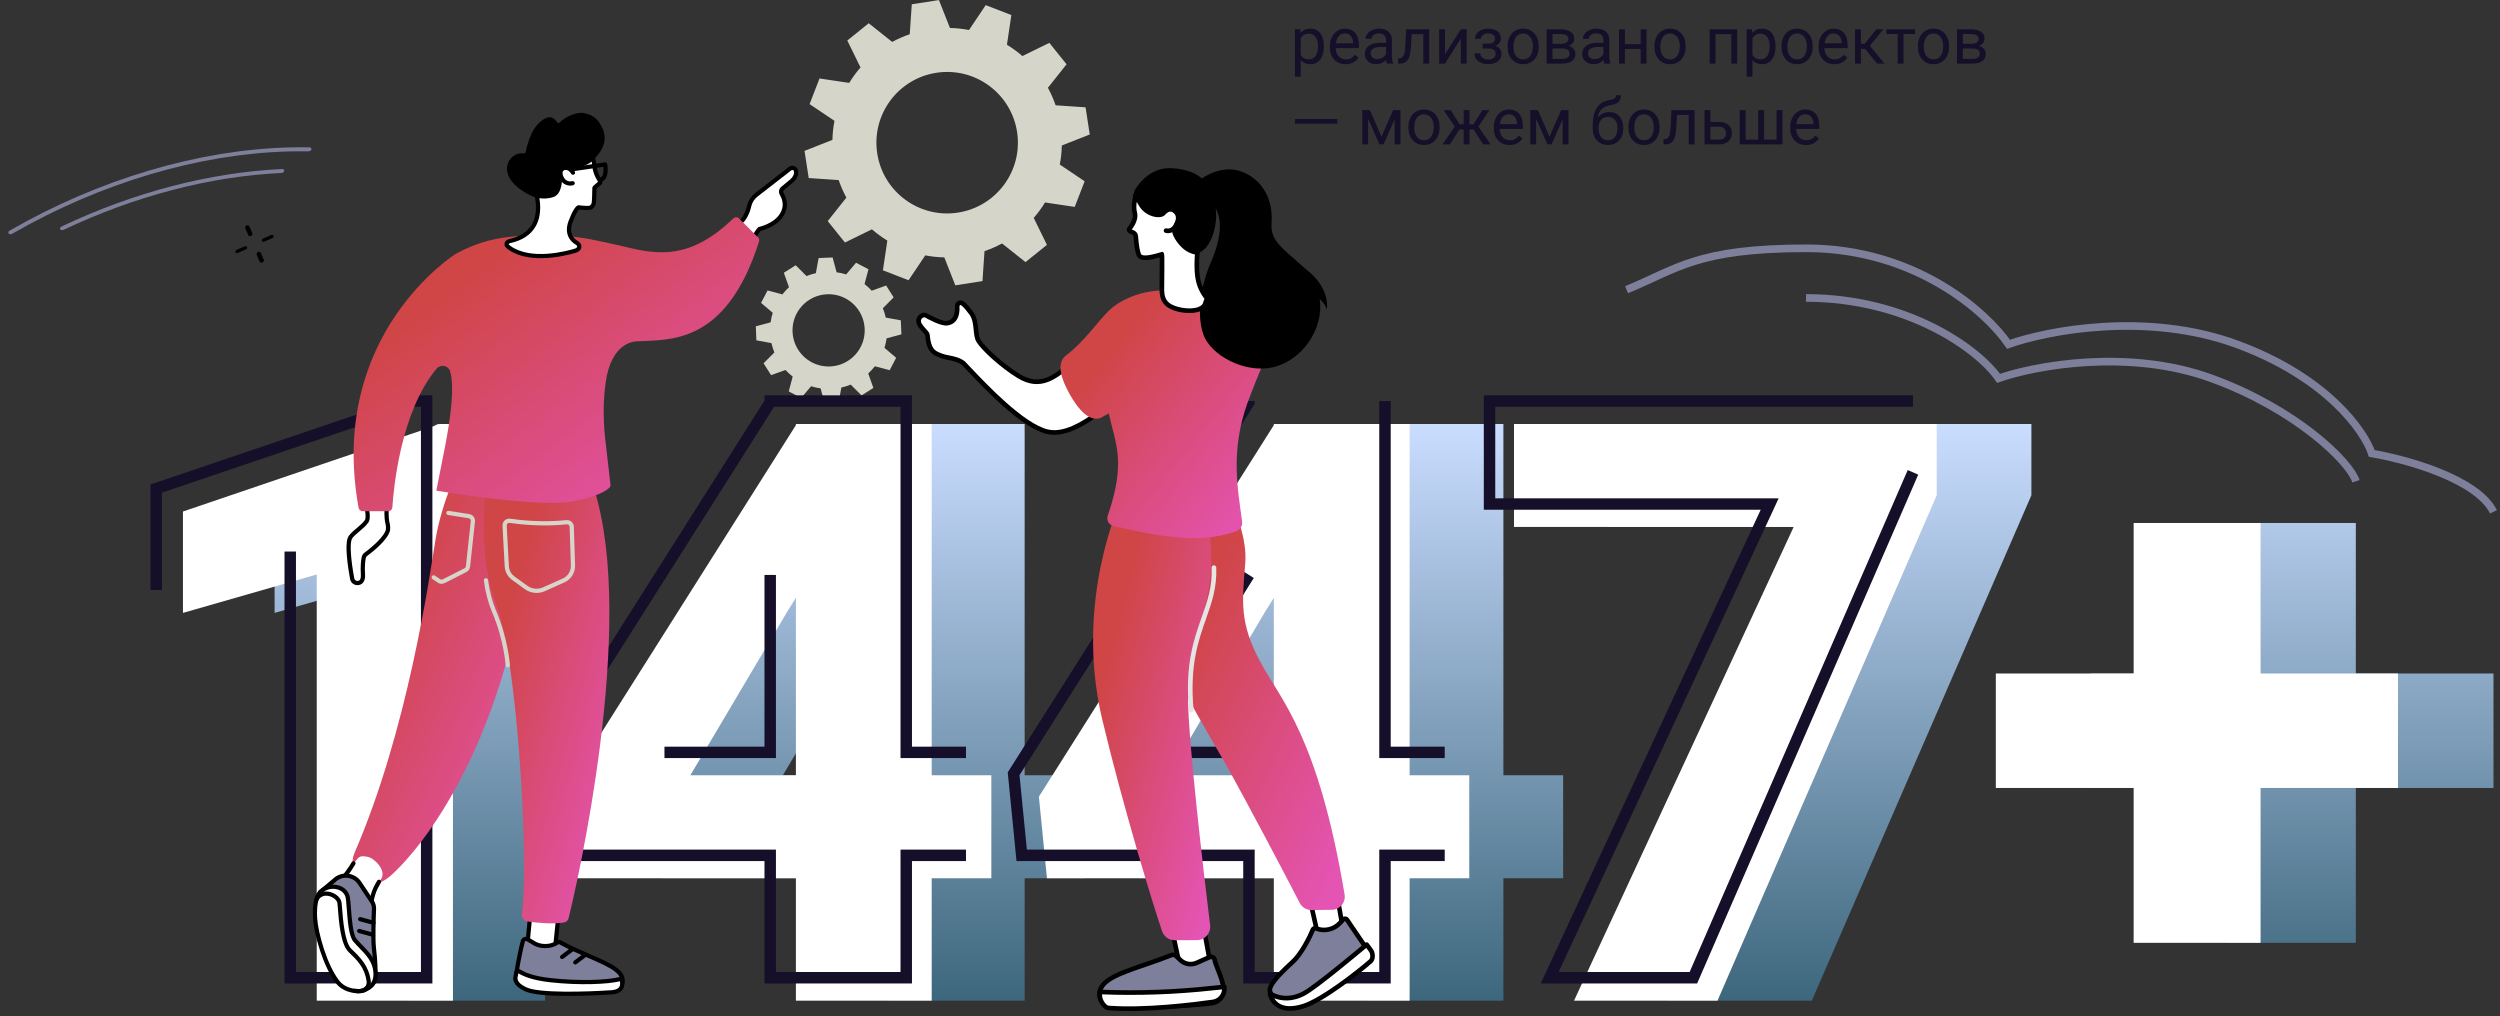 <?xml version="1.0" encoding="UTF-8"?> <svg xmlns="http://www.w3.org/2000/svg" width="433" height="176" viewBox="0 0 433 176" fill="none"><rect x="0" y="0" width="433" height="176" fill="#333333" stroke="none"/> <path d="M188.747 23.292L188.018 18.588L182.831 18.236C182.467 17.177 182.021 16.161 181.498 15.198L184.728 11.133L181.744 7.422L177.074 9.709C176.239 8.983 175.345 8.329 174.401 7.752L175.167 2.609L170.728 0.889L167.831 5.198C166.756 4.989 165.653 4.871 164.532 4.846L162.625 0.01L157.921 0.74L157.566 5.927C156.507 6.291 155.491 6.737 154.529 7.26L150.463 4.029L146.753 7.014L149.04 11.684C148.314 12.519 147.66 13.413 147.083 14.357L141.94 13.591L140.22 18.03L144.529 20.928C144.32 22.003 144.202 23.105 144.177 24.227L139.342 26.134L140.071 30.838L145.258 31.19C145.622 32.249 146.068 33.265 146.591 34.228L143.361 38.293L146.345 42.004L151.015 39.717C151.85 40.443 152.744 41.097 153.688 41.674L152.921 46.817L157.361 48.537L160.258 44.228C161.333 44.437 162.435 44.556 163.554 44.581L165.46 49.416L170.164 48.687L170.516 43.499C171.576 43.135 172.591 42.689 173.554 42.166L177.619 45.397L181.329 42.412L179.043 37.742C179.769 36.907 180.423 36.013 180.999 35.069L186.143 35.835L187.862 31.396L183.554 28.498C183.763 27.424 183.881 26.321 183.906 25.199L188.747 23.292ZM165.924 36.823C159.236 37.86 152.974 33.278 151.94 26.592C150.903 19.903 155.485 13.641 162.171 12.606C168.859 11.569 175.121 16.152 176.155 22.838C177.192 29.523 172.613 35.785 165.924 36.823Z" fill="#D6D5C9"></path> <path d="M156.123 57.911L156.023 55.482L153.413 55.006C153.288 54.447 153.121 53.907 152.91 53.387L154.781 51.508L153.479 49.453L150.98 50.348C150.596 49.932 150.181 49.549 149.737 49.201L150.419 46.634L148.267 45.506L146.553 47.529C146.02 47.361 145.466 47.238 144.899 47.161L144.21 44.596L141.783 44.696L141.307 47.308C140.749 47.433 140.209 47.601 139.69 47.812L137.812 45.94L135.76 47.242L136.653 49.744C136.238 50.127 135.855 50.543 135.508 50.988L132.943 50.305L131.816 52.459L133.836 54.175C133.669 54.708 133.546 55.262 133.469 55.83L130.906 56.52L131.006 58.949L133.616 59.425C133.741 59.984 133.909 60.524 134.12 61.044L132.249 62.921L133.551 64.975L136.05 64.081C136.431 64.496 136.848 64.88 137.293 65.227L136.61 67.794L138.762 68.923L140.477 66.9C141.01 67.068 141.563 67.191 142.13 67.268L142.82 69.833L145.246 69.733L145.723 67.12C146.28 66.996 146.82 66.828 147.34 66.616L149.217 68.489L151.27 67.186L150.376 64.685C150.791 64.301 151.175 63.886 151.522 63.441L154.087 64.124L155.214 61.97L153.193 60.254C153.361 59.72 153.483 59.166 153.561 58.599L156.123 57.911ZM143.774 63.47C140.323 63.613 137.411 60.928 137.268 57.475C137.125 54.02 139.808 51.106 143.257 50.963C146.709 50.82 149.621 53.505 149.764 56.958C149.907 60.413 147.226 63.327 143.774 63.47Z" fill="#D6D5C9"></path> <path d="M94.406 173.313H70.774V99.5L47.562 106.154V88.593L75.815 73.432H94.406V173.313Z" fill="url(#paint0_linear)"></path> <path d="M177.469 134.28H187.817V152.115H177.469V173.313H153.908V152.115H114.545L113.147 137.984L153.908 73.638V73.432H177.469V134.28ZM135.59 134.28H153.908V103.547L152.439 105.88L135.59 134.28Z" fill="url(#paint1_linear)"></path> <path d="M260.389 134.28H270.736V152.115H260.389V173.313H236.827V152.115H197.465L196.067 137.984L236.827 73.638V73.432H260.389V134.28ZM218.509 134.28H236.827V103.547L235.359 105.88L218.509 134.28Z" fill="url(#paint2_linear)"></path> <path d="M351.838 85.78L313.804 173.313H288.914L327.018 91.268H278.497V73.432H351.838V85.78Z" fill="url(#paint3_linear)"></path> <path d="M408.029 116.65H431.87V136.475H408.029V163.297H386.005V136.475H362.094V116.65H386.005V90.582H408.029V116.65Z" fill="url(#paint4_linear)"></path> <path d="M78.45 173.313H54.859V99.5L31.688 106.154V88.593L76.287 73.432H78.45V173.313Z" fill="white"></path> <path d="M161.37 134.28H171.7V152.115H161.37V173.313H137.85V152.115H98.555L97.159 137.984L137.85 73.638V73.432H161.37V134.28ZM119.563 134.28H137.85V103.547L136.384 105.88L119.563 134.28Z" fill="white"></path> <path d="M244.147 134.28H254.477V152.115H244.147V173.313H220.626V152.115H181.332L179.936 137.984L220.626 73.638V73.432H244.147V134.28ZM202.34 134.28H220.626V103.547L219.161 105.88L202.34 134.28Z" fill="white"></path> <path d="M335.439 85.78L297.471 173.313H272.624L310.662 91.268H262.224V73.432H335.439V85.78Z" fill="white"></path> <path d="M391.533 116.65H415.333V136.475H391.533V163.297H369.548V136.475H345.678V116.65H369.548V90.582H391.533V116.65Z" fill="white"></path> <path d="M50.268 95.531V169.344H73.899V69.464H71.732L27.057 84.624V102.185M167.309 130.311H156.961V69.464H133.4V69.669L92.64 134.015L94.038 148.147H133.4V169.344H156.961V148.147H167.309M115.083 130.311H133.4V99.579M250.227 130.311H239.88V69.464M250.227 148.147H239.88V169.344H216.319V148.147H176.957L175.559 134.015L216.319 69.669V69.464M216.319 130.311H198.001L214.85 101.911L216.319 99.579M331.327 81.811L293.294 169.344H268.405L306.508 87.299H257.987V69.464H331.327" stroke="#160F29" stroke-width="1.984"></path> <path d="M10.89 39.849C10.703 39.887 10.516 39.837 10.431 39.714C10.325 39.559 10.422 39.346 10.648 39.237C23.152 33.303 36.354 29.859 48.828 29.276C49.077 29.265 49.257 29.409 49.231 29.598C49.205 29.787 48.983 29.949 48.733 29.96C36.424 30.535 23.387 33.937 11.033 39.8C10.988 39.823 10.939 39.84 10.89 39.849Z" fill="#7E7F9A"></path> <path d="M1.943 40.551C1.771 40.587 1.598 40.548 1.504 40.439C1.376 40.292 1.447 40.071 1.662 39.947C17.108 31.049 34.348 25.929 50.204 25.53C51.337 25.501 52.473 25.498 53.577 25.518C53.824 25.523 53.986 25.682 53.939 25.875C53.892 26.069 53.656 26.222 53.409 26.217C52.32 26.197 51.201 26.202 50.084 26.229C34.428 26.623 17.398 31.685 2.128 40.482C2.068 40.515 2.006 40.538 1.943 40.551Z" fill="#7E7F9A"></path> <path d="M41.135 43.828C40.979 43.865 40.827 43.809 40.771 43.685C40.708 43.539 40.801 43.357 40.983 43.278L42.354 42.669C42.534 42.59 42.735 42.641 42.798 42.786C42.861 42.932 42.768 43.114 42.586 43.194L41.215 43.802C41.188 43.812 41.16 43.823 41.135 43.828Z" fill="black"></path> <path d="M45.727 41.871C45.57 41.907 45.419 41.851 45.363 41.727C45.3 41.582 45.393 41.4 45.575 41.32L46.946 40.712C47.128 40.633 47.326 40.684 47.39 40.829C47.453 40.975 47.36 41.157 47.178 41.236L45.807 41.844C45.78 41.856 45.752 41.865 45.727 41.871Z" fill="black"></path> <path d="M45.375 45.476C45.209 45.516 45.044 45.455 44.984 45.32L44.454 44.107C44.384 43.949 44.484 43.745 44.679 43.654C44.874 43.563 45.087 43.62 45.158 43.78L45.688 44.993C45.758 45.151 45.658 45.355 45.463 45.446C45.434 45.458 45.404 45.469 45.375 45.476Z" fill="black"></path> <path d="M43.394 40.888C43.228 40.928 43.063 40.867 43.003 40.732L42.474 39.52C42.403 39.362 42.503 39.158 42.699 39.067C42.891 38.977 43.107 39.033 43.177 39.193L43.707 40.405C43.777 40.564 43.678 40.768 43.482 40.858C43.451 40.873 43.421 40.882 43.394 40.888Z" fill="black"></path> <path d="M91.981 156.889L91.201 165.17C91.174 165.403 91.332 165.617 91.538 165.629L95.654 165.883C95.832 165.894 95.984 165.752 96.009 165.552L96.773 158.026L91.981 156.889Z" fill="white"></path> <path d="M95.674 166.249C96.028 166.249 96.323 165.975 96.371 165.596L97.137 158.062C97.156 157.88 97.036 157.712 96.858 157.67L92.067 156.533C91.964 156.508 91.856 156.529 91.77 156.591C91.684 156.653 91.629 156.748 91.62 156.854L90.838 165.135C90.814 165.349 90.88 165.571 91.019 165.737C91.148 165.89 91.325 165.981 91.516 165.993L95.632 166.247C95.645 166.248 95.659 166.249 95.674 166.249ZM96.377 158.307L95.645 165.515C95.645 165.516 95.645 165.516 95.645 165.517L91.562 165.264C91.574 165.264 91.561 165.242 91.564 165.21L92.307 157.34L96.377 158.307Z" fill="black"></path> <path d="M90.551 163.026C90.278 164.004 89.701 166.76 89.46 168.419C89.308 169.459 89.967 170.444 90.974 170.716C93.821 171.485 100.629 171.452 106.295 171.702C106.683 171.719 107.398 171.529 107.716 170.59C108.795 167.403 102.838 166.417 96.951 163.177C96.835 163.113 96.694 163.119 96.587 163.196C96.52 163.244 96.433 163.303 96.332 163.368C95.307 164.019 93.605 164.019 92.565 163.395L91.391 162.69C91.069 162.496 90.652 162.661 90.551 163.026Z" fill="#7E7F9A"></path> <path d="M106.346 172.068C106.94 172.068 107.723 171.716 108.064 170.708C108.923 168.169 105.99 166.9 102.275 165.293C100.693 164.608 98.899 163.832 97.13 162.858C96.892 162.726 96.596 162.743 96.377 162.9C96.314 162.945 96.233 163 96.137 163.061C95.237 163.633 93.688 163.644 92.755 163.083L91.58 162.377C91.329 162.226 91.028 162.202 90.755 162.31C90.482 162.418 90.278 162.645 90.2 162.928C89.915 163.947 89.34 166.712 89.099 168.367C88.922 169.585 89.687 170.747 90.879 171.069C93.038 171.653 97.29 171.779 101.791 171.914C103.285 171.958 104.831 172.004 106.279 172.068C106.302 172.067 106.324 172.068 106.346 172.068ZM96.787 163.503C98.584 164.491 100.391 165.273 101.985 165.962C105.836 167.628 107.986 168.66 107.371 170.473C107.083 171.326 106.44 171.343 106.311 171.336C104.857 171.272 103.31 171.226 101.812 171.182C97.552 171.055 93.145 170.923 91.069 170.362C90.233 170.137 89.697 169.323 89.821 168.47C90.052 166.882 90.626 164.111 90.902 163.123C90.926 163.037 90.988 163 91.023 162.986C91.058 162.973 91.127 162.956 91.201 163.001L92.376 163.707C93.539 164.406 95.4 164.392 96.527 163.675C96.63 163.611 96.717 163.552 96.787 163.503Z" fill="black"></path> <path d="M89.29 169.17C89.284 169.199 89.28 169.219 89.279 169.228C89.127 170.268 90.116 170.907 91.061 171.351C93.866 172.668 105.197 171.913 105.634 171.884C105.643 171.882 105.65 171.882 105.659 171.882C105.8 171.885 107.238 171.885 107.652 170.991C107.704 170.88 107.735 170.724 107.755 170.578C107.787 170.34 107.771 170.097 107.718 169.862C107.675 169.669 107.486 169.55 107.297 169.599C105.193 170.137 100.283 170.314 95.377 169.774C92.115 169.415 90.698 168.704 89.942 168.253C89.735 168.129 89.472 168.249 89.425 168.486C89.386 168.683 89.338 168.924 89.29 169.17Z" fill="white"></path> <path d="M98.51 172.495C101.832 172.495 105.029 172.29 105.658 172.247C105.957 172.251 107.484 172.22 107.982 171.144C108.043 171.013 108.086 170.843 108.116 170.625C108.151 170.353 108.137 170.068 108.073 169.78C108.031 169.591 107.913 169.425 107.749 169.325C107.585 169.224 107.392 169.196 107.205 169.243C105.263 169.739 100.472 169.966 95.415 169.41C92.312 169.069 90.912 168.406 90.128 167.938C89.93 167.82 89.687 167.804 89.476 167.898C89.264 167.992 89.11 168.185 89.065 168.414L88.93 169.098C88.93 169.1 88.93 169.1 88.93 169.101L88.918 169.17C88.725 170.494 89.96 171.237 90.906 171.68C92.269 172.321 95.444 172.495 98.51 172.495ZM105.661 171.518C105.649 171.518 105.619 171.519 105.61 171.519C101.582 171.793 93.391 172.04 91.218 171.021C90.033 170.466 89.547 169.929 89.641 169.281L89.779 168.579C90.625 169.082 92.123 169.782 95.337 170.136C100.459 170.701 105.347 170.466 107.364 169.958C107.407 170.156 107.416 170.35 107.392 170.531C107.367 170.724 107.333 170.81 107.32 170.838C107.063 171.392 106.12 171.526 105.663 171.518C105.663 171.518 105.662 171.518 105.661 171.518Z" fill="black"></path> <path d="M97.356 166.117C97.433 166.117 97.511 166.093 97.577 166.042L99.296 164.734C99.456 164.612 99.487 164.383 99.365 164.223C99.243 164.063 99.014 164.032 98.853 164.154L97.135 165.461C96.975 165.584 96.944 165.812 97.065 165.972C97.137 166.068 97.247 166.117 97.356 166.117Z" fill="black"></path> <path d="M99.638 167.052C99.715 167.052 99.792 167.028 99.857 166.979L101.362 165.852C101.523 165.73 101.556 165.501 101.434 165.34C101.313 165.179 101.084 165.147 100.923 165.267L99.419 166.395C99.257 166.516 99.224 166.745 99.346 166.906C99.419 167.002 99.528 167.052 99.638 167.052Z" fill="black"></path> <path d="M79.749 80.301C79.749 80.301 76.483 86.831 75.385 93.71C74.362 100.115 70.602 126.484 61.436 147.635C60.397 150.033 61.596 152.528 64.152 153.085C65.174 153.307 65.603 152.944 66.488 152.514C66.944 152.292 67.7 151.637 67.7 151.637C67.7 151.637 83.924 138.089 90.54 102.542C94.795 79.678 94.087 81.491 94.087 81.491L79.749 80.301Z" fill="url(#paint5_linear)"></path> <path d="M84.305 83.288C84.305 83.288 82.4 95.697 86.002 104.878C89.466 113.705 91.678 148.311 90.386 158.309C90.306 158.939 90.742 159.513 91.37 159.601C92.946 159.822 95.786 160.123 97.73 159.759C98.088 159.693 98.375 159.43 98.464 159.078C99.747 154.005 110.387 108.152 102.885 84.654L84.305 83.288Z" fill="url(#paint6_linear)"></path> <path d="M87.945 115.605C87.952 115.605 87.96 115.605 87.967 115.604C88.168 115.592 88.322 115.419 88.31 115.217C88.299 115.034 88.018 110.669 85.876 105.664C85.249 104.197 84.794 102.442 84.527 100.451C84.5 100.251 84.316 100.11 84.117 100.137C83.917 100.164 83.776 100.348 83.803 100.547C84.079 102.604 84.551 104.422 85.204 105.95C87.296 110.839 87.577 115.216 87.58 115.259C87.593 115.456 87.753 115.605 87.945 115.605Z" fill="#D6D5C9"></path> <path d="M92.935 102.699C93.413 102.699 93.893 102.6 94.342 102.399L97.749 100.874C98.916 100.352 99.645 99.189 99.604 97.912L99.389 91.211C99.379 90.888 99.234 90.581 98.989 90.368C98.744 90.155 98.418 90.053 98.095 90.087C94.058 90.514 90.268 90.117 88.37 89.842C88.02 89.791 87.671 89.898 87.411 90.135C87.152 90.373 87.013 90.71 87.032 91.061L87.41 98.077C87.461 99.027 87.933 99.893 88.706 100.45L90.912 102.045C91.508 102.478 92.22 102.699 92.935 102.699ZM98.221 90.81C98.327 90.81 98.429 90.848 98.511 90.918C98.604 90.999 98.657 91.112 98.661 91.234L98.876 97.935C98.906 98.915 98.348 99.808 97.452 100.209L94.045 101.733C93.162 102.129 92.125 102.023 91.34 101.455L89.134 99.861C88.542 99.432 88.181 98.769 88.141 98.04L87.763 91.023C87.756 90.891 87.808 90.765 87.905 90.675C88.004 90.586 88.134 90.546 88.267 90.565C90.2 90.846 94.058 91.25 98.175 90.814C98.189 90.811 98.206 90.81 98.221 90.81ZM88.318 90.203H88.315H88.318Z" fill="#D6D5C9"></path> <path d="M76.481 101.115C76.665 101.115 76.851 101.072 77.023 100.985L80.775 99.079C81.136 98.896 81.377 98.548 81.42 98.146L82.266 90.34C82.335 89.706 81.895 89.133 81.264 89.036L77.719 88.477C77.521 88.446 77.333 88.582 77.301 88.781C77.27 88.98 77.406 89.167 77.605 89.198L81.151 89.757C81.397 89.795 81.567 90.017 81.54 90.262L80.694 98.068C80.677 98.223 80.583 98.358 80.444 98.429L76.692 100.335C76.539 100.412 76.357 100.399 76.217 100.301L75.323 99.697C75.156 99.584 74.928 99.627 74.815 99.795C74.703 99.962 74.747 100.189 74.914 100.302L75.801 100.901C76.001 101.043 76.24 101.115 76.481 101.115Z" fill="#D6D5C9"></path> <path d="M64.134 157.099C64.635 154.601 64.851 154.087 66.052 152.16C66.944 150.728 64.775 148.569 63.671 148.403C61.829 148.025 62.124 148.608 60.017 151.305L58.368 153.333C58.368 153.332 63.697 159.283 64.134 157.099Z" fill="white"></path> <path d="M63.642 157.942C63.721 157.942 63.797 157.934 63.867 157.914C64.055 157.863 64.385 157.698 64.49 157.171C64.931 154.966 65.07 154.389 65.954 152.915C66.058 152.741 66.001 152.517 65.828 152.415C65.655 152.311 65.431 152.367 65.327 152.54C64.383 154.114 64.226 154.77 63.774 157.028C63.741 157.192 63.691 157.205 63.675 157.21C63.025 157.385 60.717 155.368 58.849 153.321L60.216 151.656C60.824 150.877 61.199 150.27 61.533 149.715C61.637 149.541 61.581 149.317 61.408 149.214C61.235 149.111 61.01 149.167 60.907 149.34C60.586 149.876 60.223 150.461 59.647 151.201L58.086 153.103C57.972 153.242 57.977 153.443 58.096 153.577C59.043 154.634 62.128 157.941 63.642 157.942Z" fill="black"></path> <path d="M64.425 156.161L62.292 152.946C61.297 151.447 59.181 151.223 57.895 152.481L55.453 154.528C55.453 154.528 54.987 155.934 55.135 156.843C55.328 158.026 55.709 159.711 56.444 161.381C57.577 163.95 60.714 169.113 61.83 170.927C62.064 171.307 62.649 171.683 63.057 171.501C63.541 171.285 64.043 170.895 64.527 170.441C65.276 169.739 65.025 166.452 64.757 164.166C64.584 162.699 64.712 158.957 64.775 157.414C64.794 156.97 64.671 156.532 64.425 156.161Z" fill="#7E7F9A"></path> <path d="M62.829 171.914C62.957 171.914 63.085 171.89 63.207 171.836C63.68 171.624 64.194 171.255 64.777 170.708C65.208 170.304 65.713 169.181 65.12 164.123C64.951 162.682 65.078 158.962 65.141 157.429C65.162 156.906 65.02 156.397 64.73 155.959L62.597 152.744C62.062 151.938 61.203 151.418 60.242 151.316C59.284 151.215 58.341 151.542 57.65 152.211L55.14 154.315L55.108 154.414C55.088 154.474 54.615 155.918 54.776 156.903C54.965 158.06 55.351 159.801 56.112 161.528C57.238 164.08 60.269 169.085 61.521 171.119C61.753 171.499 62.297 171.914 62.829 171.914ZM64.122 156.363C64.326 156.672 64.427 157.031 64.412 157.401C64.35 158.95 64.22 162.717 64.396 164.21C64.971 169.106 64.452 170.015 64.28 170.176C63.756 170.666 63.308 170.991 62.91 171.169C62.731 171.249 62.315 171.015 62.144 170.737C60.9 168.716 57.889 163.745 56.781 161.235C56.051 159.577 55.679 157.901 55.497 156.786C55.395 156.165 55.637 155.178 55.771 154.741L58.152 152.743C58.687 152.22 59.423 151.963 60.166 152.043C60.911 152.121 61.575 152.524 61.99 153.148L64.122 156.363Z" fill="black"></path> <path d="M64.68 160.192C64.841 160.192 64.988 160.086 65.032 159.923C65.085 159.729 64.971 159.528 64.777 159.475L62.481 158.844C62.288 158.791 62.086 158.905 62.032 159.099C61.979 159.294 62.093 159.495 62.288 159.548L64.583 160.178C64.615 160.188 64.648 160.192 64.68 160.192Z" fill="black"></path> <path d="M64.51 162.238C64.671 162.238 64.818 162.132 64.862 161.97C64.915 161.776 64.801 161.575 64.607 161.522L62.311 160.891C62.118 160.838 61.916 160.952 61.862 161.146C61.809 161.341 61.923 161.542 62.118 161.595L64.413 162.225C64.445 162.234 64.478 162.238 64.51 162.238Z" fill="black"></path> <path d="M62.165 171.67C62.4 171.67 62.622 171.633 62.824 171.563C63.509 171.327 65.223 170.817 65.032 168.361C64.834 165.816 62.896 164.519 61.481 162.849C60.401 161.574 60.51 156.244 60.17 155.199C59.562 153.329 56.826 153.046 55.45 154.529C54.581 155.465 54.479 157.498 54.564 158.994C54.722 161.793 56.37 167.366 58.452 170.057C59.468 171.369 61.033 171.67 62.165 171.67Z" fill="white"></path> <path d="M62.166 172.036C62.437 172.036 62.698 171.993 62.944 171.909L63.004 171.888C63.716 171.645 65.606 171.001 65.398 168.333C65.236 166.244 63.988 164.957 62.782 163.712C62.437 163.356 62.081 162.988 61.763 162.612C61.128 161.861 60.927 159.173 60.793 157.395C60.712 156.326 60.649 155.482 60.521 155.085C60.224 154.172 59.468 153.519 58.448 153.295C57.264 153.035 55.983 153.421 55.185 154.279C54.158 155.385 54.129 157.719 54.202 159.012C54.354 161.714 55.974 167.446 58.165 170.278C59.346 171.807 61.179 172.036 62.166 172.036ZM57.696 153.945C57.894 153.945 58.093 153.966 58.288 154.009C59.05 154.176 59.609 154.651 59.825 155.312C59.926 155.625 59.993 156.512 60.063 157.451C60.22 159.545 60.415 162.153 61.204 163.085C61.539 163.48 61.904 163.856 62.256 164.22C63.424 165.424 64.527 166.563 64.669 168.389C64.832 170.493 63.489 170.951 62.768 171.196L62.706 171.217C62.538 171.275 62.357 171.305 62.167 171.305C61.313 171.305 59.734 171.114 58.742 169.832C56.636 167.11 55.078 161.582 54.93 158.971C54.816 156.968 55.105 155.439 55.72 154.776C56.213 154.245 56.947 153.945 57.696 153.945Z" fill="black"></path> <path d="M62.166 172.036C62.821 172.036 63.418 171.783 63.803 171.341C64.146 170.947 64.294 170.432 64.219 169.888C63.848 167.208 62.395 165.816 60.857 164.342C59.709 163.242 59.401 159.275 59.251 157.369C59.195 156.65 59.166 156.297 59.119 156.123C58.89 155.288 57.861 154.541 56.777 154.421C55.778 154.31 54.931 154.763 54.456 155.661C54.362 155.839 54.429 156.06 54.608 156.155C54.786 156.248 55.008 156.181 55.102 156.002C55.529 155.197 56.207 155.093 56.698 155.146C57.548 155.24 58.285 155.837 58.416 156.315C58.448 156.43 58.486 156.913 58.525 157.426C58.692 159.574 59.005 163.575 60.353 164.867C61.86 166.312 63.161 167.558 63.498 169.987C63.544 170.322 63.46 170.625 63.254 170.86C63.009 171.142 62.612 171.304 62.168 171.304C61.917 171.304 61.667 171.288 61.425 171.256C61.225 171.23 61.042 171.371 61.016 171.571C60.991 171.771 61.131 171.954 61.331 171.98C61.603 172.018 61.884 172.036 62.166 172.036Z" fill="black"></path> <path d="M66.981 86.194C66.981 86.194 64.024 85.426 63.261 86.087C63.063 86.258 64.092 89.45 63.492 90.301C62.727 91.386 60.91 92.416 60.576 93.278C60.058 94.615 60.677 98.487 60.994 100.224C61.157 101.119 62.405 101.272 62.748 100.428C62.842 100.196 62.889 99.891 62.863 99.491C62.768 98.086 62.901 97.073 62.995 96.571C63.037 96.349 63.16 96.154 63.341 96.018C64.19 95.388 66.802 93.35 67.186 91.833C67.235 91.638 67.234 91.028 67.123 90.66C67.015 90.301 66.932 89.376 66.944 89.002L66.981 86.194Z" fill="white"></path> <path d="M61.922 101.351C62.439 101.351 62.887 101.054 63.086 100.567C63.208 100.266 63.256 99.897 63.227 99.468C63.134 98.092 63.267 97.106 63.355 96.64C63.38 96.509 63.453 96.393 63.56 96.313C64.622 95.526 67.137 93.52 67.541 91.924C67.612 91.642 67.598 90.97 67.473 90.557C67.382 90.253 67.298 89.38 67.31 89.016L67.346 86.2C67.348 86.033 67.236 85.885 67.073 85.843C66.548 85.706 63.887 85.064 63.022 85.813C62.793 86.012 62.847 86.296 63.027 87.242C63.19 88.091 63.491 89.67 63.193 90.093C62.864 90.56 62.302 91.034 61.76 91.492C61.084 92.062 60.447 92.6 60.234 93.148C59.699 94.532 60.255 98.217 60.633 100.291C60.737 100.861 61.198 101.285 61.779 101.344C61.828 101.349 61.876 101.351 61.922 101.351ZM66.612 86.481L66.58 88.999C66.567 89.384 66.651 90.357 66.775 90.766C66.869 91.08 66.864 91.62 66.833 91.744C66.55 92.862 64.732 94.534 63.126 95.726C62.87 95.916 62.697 96.192 62.638 96.504C62.544 97.003 62.402 98.059 62.5 99.517C62.522 99.834 62.491 100.094 62.411 100.292C62.272 100.633 61.952 100.628 61.858 100.618C61.651 100.597 61.41 100.465 61.355 100.159C60.743 96.809 60.58 94.286 60.918 93.411C61.063 93.037 61.658 92.534 62.234 92.05C62.812 91.562 63.41 91.057 63.793 90.513C64.233 89.888 64.033 88.599 63.747 87.105C63.692 86.82 63.627 86.481 63.607 86.299C64.122 86.057 65.571 86.24 66.612 86.481Z" fill="black"></path> <path d="M126.958 39.727L128.356 38.386C129.396 37.509 129.782 35.592 129.782 35.592C129.966 34.866 130.386 34.222 130.977 33.763L136.833 29.212C137.216 28.916 137.786 29.126 137.868 29.603C137.95 30.077 137.836 30.7 137.108 31.351L135.553 32.636C135.276 32.864 135.207 33.256 135.387 33.567C135.716 34.135 136.121 35.123 135.827 36.218C135.172 38.657 132.261 39.493 131.535 39.665C131.43 39.691 129.529 42.545 129.529 42.545L126.958 39.727Z" fill="white"></path> <path d="M129.529 42.909C129.538 42.909 129.548 42.909 129.557 42.908C129.669 42.899 129.771 42.84 129.833 42.747C130.493 41.755 131.466 40.323 131.726 39.994C132.728 39.74 135.506 38.818 136.179 36.312C136.499 35.124 136.096 34.064 135.703 33.384C135.612 33.228 135.648 33.031 135.786 32.918L137.341 31.634C138.236 30.833 138.317 30.055 138.228 29.542C138.169 29.193 137.934 28.908 137.602 28.78C137.264 28.65 136.894 28.704 136.609 28.925L130.753 33.475C130.101 33.982 129.63 34.702 129.428 35.503C129.42 35.537 129.047 37.324 128.119 38.107L126.703 39.464C126.561 39.601 126.553 39.827 126.687 39.973L129.259 42.791C129.329 42.866 129.428 42.909 129.529 42.909ZM137.23 29.438C137.278 29.438 137.316 29.45 137.337 29.458C137.381 29.475 137.484 29.529 137.508 29.663C137.591 30.146 137.374 30.622 136.863 31.078L135.319 32.353C134.905 32.696 134.8 33.282 135.07 33.748C135.393 34.308 135.727 35.175 135.473 36.121C134.864 38.389 132.015 39.174 131.45 39.308C131.284 39.348 131.211 39.364 129.484 41.952L127.467 39.743L128.609 38.648C129.715 37.716 130.124 35.746 130.14 35.663C130.3 35.036 130.678 34.457 131.201 34.05L137.058 29.499C137.117 29.453 137.179 29.438 137.23 29.438Z" fill="black"></path> <path d="M131.113 40.951L127.885 37.72C127.576 37.547 127.208 37.63 126.954 37.875C119.617 44.951 114.019 44.187 108.146 42.712C108.146 42.712 102.116 41.305 100.443 41.148C99.182 41.03 95.832 40.181 87.984 41.058C84.934 41.4 81.978 42.329 79.28 43.791L78.874 44.011C78.874 44.011 56.681 57.918 62.106 87.942C62.167 88.275 62.46 88.544 62.799 88.544H67.256C67.628 88.544 67.935 88.232 67.958 87.862C68.158 84.751 69.37 71.309 75.617 63.858C76.307 63.036 77.635 63.275 77.956 64.299C78.453 65.885 78.58 69.261 77.269 76.371C77.23 76.587 75.577 84.976 75.577 84.976C75.577 84.976 92.949 87.952 99.002 86.865C103.788 86.006 105.232 84.829 105.627 84.374C105.717 84.27 105.757 84.133 105.741 83.997L105.038 77.883C104.787 75.667 104.173 71.525 104.901 66.245C105.901 58.987 110.257 59.127 110.257 59.127C115.788 58.773 125.726 59.933 131.468 41.819C131.576 41.487 131.419 41.123 131.113 40.951Z" fill="url(#paint7_linear)"></path> <path d="M101.821 25.654C101.821 25.654 102.879 27.277 102.93 28.608C102.943 28.961 103.077 30.087 103.93 31.327C104.013 31.448 103.992 31.608 103.881 31.705L103.045 32.434C102.987 32.484 102.953 32.555 102.952 32.63C102.944 33.099 102.91 34.835 102.85 35.158C102.781 35.532 102.475 35.86 102.324 35.938C101.926 36.147 100.214 35.911 100.214 35.911C100.214 35.911 99.753 35.95 98.825 38.377C97.823 40.998 99.83 42.015 99.83 42.015C100.583 42.419 100.463 43.17 99.64 43.422C96.802 44.291 91.289 45.231 88.087 42.815C87.487 42.362 87.74 41.879 88.256 41.766C95.893 40.074 92.352 32.07 92.511 32.031C92.918 31.928 95.275 29.501 96.649 28.818C97.585 28.352 98.707 29.055 99.472 28.342L101.821 25.654Z" fill="white"></path> <path d="M93.661 44.716C96.433 44.716 98.993 44.002 99.749 43.771C100.297 43.603 100.651 43.235 100.695 42.786C100.737 42.356 100.479 41.948 100.005 41.694C99.929 41.654 98.3 40.775 99.169 38.507C99.786 36.894 100.168 36.418 100.299 36.289C100.905 36.368 102.077 36.482 102.496 36.262C102.729 36.139 103.117 35.725 103.211 35.225C103.27 34.904 103.304 33.513 103.318 32.681L104.124 31.98C104.373 31.762 104.421 31.392 104.233 31.12C103.385 29.889 103.305 28.8 103.296 28.595C103.242 27.178 102.174 25.525 102.129 25.456C102.067 25.36 101.963 25.299 101.848 25.291C101.735 25.283 101.623 25.329 101.547 25.415L99.213 28.086C98.927 28.342 98.57 28.333 98.013 28.299C97.539 28.269 97.002 28.236 96.489 28.49C95.638 28.913 94.486 29.922 93.56 30.732C93.109 31.127 92.548 31.619 92.403 31.683C92.307 31.707 92.243 31.765 92.193 31.852C92.105 32.007 92.136 32.112 92.251 32.502C92.55 33.518 93.462 36.609 92.11 38.899C91.371 40.15 90.049 40.995 88.179 41.409C87.768 41.499 87.467 41.767 87.393 42.107C87.349 42.312 87.351 42.715 87.87 43.106C89.498 44.335 91.636 44.716 93.661 44.716ZM100.216 35.545C100.206 35.545 100.196 35.545 100.186 35.546C99.728 35.584 99.157 36.493 98.486 38.245C97.379 41.141 99.643 42.328 99.666 42.34C99.864 42.446 99.98 42.587 99.968 42.714C99.955 42.855 99.785 42.996 99.536 43.072C98.289 43.454 91.886 45.221 88.311 42.522C88.147 42.398 88.1 42.298 88.108 42.26C88.117 42.222 88.193 42.152 88.338 42.12C90.414 41.661 91.895 40.701 92.74 39.269C94.253 36.706 93.274 33.385 92.951 32.294C92.944 32.268 92.936 32.239 92.927 32.213C93.153 32.054 93.484 31.769 94.041 31.279C94.888 30.539 96.047 29.523 96.814 29.142C97.151 28.974 97.548 28.999 97.967 29.026C98.54 29.061 99.19 29.102 99.723 28.607C99.732 28.598 99.74 28.59 99.749 28.58L101.764 26.274C102.065 26.819 102.533 27.796 102.565 28.62C102.577 28.954 102.689 30.136 103.59 31.473L102.805 32.156C102.67 32.275 102.591 32.443 102.587 32.621C102.565 33.909 102.527 34.9 102.491 35.089C102.443 35.348 102.218 35.577 102.153 35.615C101.981 35.693 101.098 35.662 100.265 35.547C100.249 35.546 100.232 35.545 100.216 35.545ZM103.285 32.708H103.283H103.285Z" fill="black"></path> <path d="M103.86 31.494C103.868 31.494 103.874 31.494 103.882 31.493C104.273 31.469 104.604 31.299 104.836 31C105.48 30.171 105.201 28.593 105.166 28.417C105.129 28.225 104.946 28.096 104.755 28.124L98.76 28.997C98.559 29.025 98.421 29.211 98.451 29.411C98.48 29.61 98.667 29.748 98.866 29.719L104.499 28.899C104.55 29.405 104.554 30.175 104.26 30.552C104.156 30.686 104.021 30.753 103.839 30.764C103.638 30.776 103.484 30.95 103.496 31.151C103.507 31.345 103.668 31.494 103.86 31.494Z" fill="black"></path> <path d="M98.779 32.149C98.973 32.149 99.147 32.122 99.286 32.082C99.48 32.027 99.592 31.825 99.537 31.631C99.481 31.438 99.28 31.326 99.087 31.38C98.974 31.41 97.989 31.639 97.533 30.481C97.363 30.051 97.394 29.707 97.618 29.539C97.826 29.383 98.228 29.369 98.59 29.648C98.66 29.702 98.824 29.928 98.927 30.098C99.032 30.27 99.257 30.326 99.429 30.222C99.602 30.118 99.657 29.894 99.553 29.72C99.486 29.609 99.248 29.231 99.036 29.069C98.45 28.619 97.688 28.573 97.179 28.956C96.681 29.332 96.559 30.001 96.854 30.748C97.29 31.855 98.139 32.149 98.779 32.149Z" fill="black"></path> <path d="M104.073 21.691C103.534 20.764 102.95 19.965 101.146 19.59C99.911 19.333 97.883 20.223 96.877 21.265C96.793 21.352 96.662 21.354 96.593 21.265C96.383 20.994 95.882 20.38 95.434 20.321C94.135 20.152 92.785 21.82 92.303 22.68C91.95 23.308 91.351 24.73 91.038 26.388C91.019 26.492 90.924 26.568 90.821 26.557C90.43 26.515 89.644 26.508 88.941 27.016C87.688 27.922 87.807 29.269 87.82 29.433C87.967 31.354 89.903 32.792 91.373 33.578C92.371 34.11 92.747 34.189 93.337 34.333C93.371 34.341 93.407 34.338 93.441 34.328C93.963 34.411 94.85 34.461 95.843 34.129C97.42 33.602 97.33 30.996 97.33 30.996L97.138 30.502C97.022 30.203 97.009 29.867 97.133 29.572C97.515 28.671 98.875 29.367 98.926 29.357C101.507 28.851 102.424 28.108 102.898 27.601C104.594 25.782 105.379 23.937 104.073 21.691Z" fill="black"></path> <path d="M231.331 153.659L232.82 162.12L228.421 162.636L226.626 154.692L231.331 153.659Z" fill="white"></path> <path d="M228.419 163.038C228.435 163.038 228.451 163.036 228.467 163.035L232.866 162.519C232.976 162.506 233.076 162.449 233.141 162.36C233.207 162.271 233.234 162.159 233.214 162.051L231.725 153.591C231.705 153.482 231.643 153.387 231.553 153.327C231.462 153.266 231.351 153.245 231.244 153.268L226.539 154.301C226.434 154.324 226.344 154.387 226.287 154.477C226.23 154.567 226.211 154.677 226.235 154.78L228.029 162.725C228.07 162.909 228.234 163.038 228.419 163.038ZM232.352 161.771L228.732 162.196L227.105 154.998L231.008 154.142L232.352 161.771Z" fill="black"></path> <path d="M227.941 160.804C229.379 161.382 231.025 161.011 232.074 159.872L232.627 159.272C232.818 159.064 233.154 159.09 233.312 159.323L236.413 163.892C236.969 164.641 236.889 165.777 236.217 166.428C235.341 167.277 234.008 168.424 232.393 169.342C229.347 171.074 226.717 174.765 223.599 173.872C220.481 172.979 220.335 172.756 219.982 171.771C219.629 170.787 221.431 168.842 223.913 166.581C225.431 165.198 226.904 162.21 227.372 161.047C227.462 160.821 227.716 160.713 227.941 160.804Z" fill="#7E7F9A"></path> <path d="M224.565 174.409C226.464 174.409 228.184 173.021 229.858 171.672C230.744 170.958 231.659 170.219 232.592 169.689C234.265 168.738 235.64 167.547 236.498 166.715C237.304 165.932 237.411 164.559 236.736 163.652L233.645 159.097C233.5 158.884 233.27 158.75 233.012 158.732C232.757 158.713 232.507 158.811 232.333 159L231.781 159.6C230.85 160.61 229.367 160.945 228.092 160.432C227.883 160.348 227.655 160.35 227.448 160.438C227.242 160.525 227.083 160.688 227 160.895C226.52 162.093 225.065 164.986 223.644 166.282C220.36 169.274 219.228 170.851 219.606 171.904C220.026 173.077 220.352 173.358 223.49 174.255C223.854 174.361 224.213 174.409 224.565 174.409ZM232.95 159.531C232.952 159.531 232.953 159.531 232.954 159.531C232.972 159.533 232.98 159.544 232.982 159.547L236.083 164.116C236.536 164.726 236.467 165.627 235.939 166.139C235.114 166.94 233.795 168.083 232.197 168.993C231.208 169.555 230.266 170.314 229.355 171.049C227.447 172.588 225.643 174.04 223.711 173.487C220.717 172.629 220.656 172.459 220.36 171.635C220.131 170.998 221.418 169.397 224.184 166.875C225.831 165.375 227.343 162.192 227.744 161.194C227.772 161.171 227.782 161.171 227.791 161.175C229.373 161.811 231.214 161.396 232.37 160.142L232.922 159.542C232.926 159.54 232.933 159.531 232.95 159.531Z" fill="black"></path> <path d="M219.959 172.067C219.959 172.067 222.497 173.928 225.942 172.007C228.238 170.727 236.7 163.599 236.7 163.599L237.437 164.599C237.809 165.106 237.864 166.07 237.388 166.487C235.24 168.366 228.936 173.323 225.616 174.306C220.509 175.819 219.959 172.067 219.959 172.067Z" fill="white"></path> <path d="M223.409 175.068C224.107 175.068 224.882 174.943 225.729 174.692C229.36 173.618 236.057 168.185 237.653 166.789C238.301 166.221 238.243 165.018 237.761 164.362L237.025 163.362C236.959 163.273 236.859 163.215 236.748 163.201C236.639 163.188 236.528 163.222 236.443 163.293C236.359 163.363 227.983 170.41 225.748 171.657C222.564 173.432 220.22 171.76 220.198 171.743C220.068 171.647 219.893 171.64 219.754 171.723C219.615 171.805 219.541 171.965 219.564 172.124C219.572 172.185 219.795 173.611 221.128 174.461C221.758 174.866 222.521 175.068 223.409 175.068ZM236.631 164.182L237.115 164.837C237.398 165.223 237.403 165.941 237.124 166.185C234.8 168.219 228.647 172.991 225.502 173.922C223.816 174.421 222.493 174.377 221.568 173.792C221.163 173.535 220.889 173.204 220.706 172.897C221.815 173.324 223.774 173.674 226.137 172.356C228.21 171.203 235.029 165.525 236.631 164.182Z" fill="black"></path> <path d="M207.506 155.386L209.662 167.07L204.817 169.486L202.07 156.774L207.506 155.386Z" fill="white"></path> <path d="M204.816 169.886C204.877 169.886 204.939 169.872 204.995 169.844L209.84 167.429C210 167.349 210.089 167.173 210.056 166.997L207.899 155.313C207.878 155.203 207.814 155.107 207.721 155.048C207.628 154.988 207.513 154.97 207.406 154.997L201.971 156.385C201.762 156.438 201.633 156.647 201.679 156.858L204.426 169.569C204.451 169.689 204.533 169.791 204.644 169.845C204.697 169.873 204.757 169.886 204.816 169.886ZM209.212 166.846L205.1 168.896L202.543 157.066L207.188 155.88L209.212 166.846Z" fill="black"></path> <path d="M210.391 166.263C210.562 167.381 211.868 169.552 211.911 171.414C211.939 172.583 211.078 173.581 209.925 173.744C206.667 174.205 198.246 174.658 191.935 174.16C191.503 174.126 190.737 173.819 190.51 172.738C189.752 169.109 196.037 168.142 202.906 165.419C203.174 165.312 203.481 165.371 203.692 165.57L204.445 166.285C205.198 167.002 206.306 167.194 207.254 166.773L209.505 165.776C209.889 165.604 210.328 165.846 210.391 166.263Z" fill="#7E7F9A"></path> <path d="M198.208 174.779C202.938 174.779 207.631 174.473 209.98 174.141C211.341 173.949 212.343 172.773 212.312 171.405C212.283 170.189 211.754 168.864 211.33 167.8C211.081 167.177 210.846 166.589 210.787 166.204C210.737 165.88 210.545 165.604 210.257 165.447C209.973 165.291 209.639 165.277 209.342 165.408L207.09 166.406C206.289 166.761 205.358 166.6 204.72 165.993L203.967 165.278C203.645 164.973 203.17 164.881 202.757 165.046C201.157 165.679 199.616 166.209 198.126 166.721C193.286 168.382 189.463 169.695 190.116 172.819C190.366 174.018 191.234 174.506 191.901 174.558C193.864 174.714 196.04 174.779 198.208 174.779ZM209.993 166.324C210.066 166.801 210.306 167.401 210.584 168.097C211.006 169.154 211.484 170.352 211.51 171.424C211.533 172.385 210.827 173.212 209.868 173.347C206.479 173.826 198.153 174.25 191.966 173.759C191.824 173.748 191.108 173.642 190.902 172.655C190.394 170.222 193.747 169.071 198.388 167.477C199.886 166.963 201.435 166.431 203.054 165.79C203.178 165.742 203.32 165.768 203.417 165.858L204.17 166.574C205.043 167.403 206.317 167.625 207.418 167.137L209.67 166.139C209.761 166.099 209.838 166.127 209.875 166.148C209.911 166.171 209.978 166.222 209.993 166.324Z" fill="black"></path> <path d="M212.049 170.927C212.049 170.927 212.055 171.116 212.058 171.207C212.086 172.376 211.224 173.373 210.072 173.536C206.814 173.997 198.261 175.078 191.949 174.579C191.517 174.545 190.733 173.819 190.508 172.738C190.439 172.407 190.472 171.808 190.472 171.808L190.92 171.825C197.293 172.063 203.676 171.833 210.017 171.134L212.049 170.927Z" fill="white"></path> <path d="M195.514 175.106C201.12 175.106 207.355 174.324 210.128 173.932C211.489 173.74 212.492 172.564 212.46 171.197C212.458 171.104 212.452 170.913 212.452 170.913C212.448 170.803 212.398 170.698 212.315 170.625C212.231 170.552 212.122 170.517 212.011 170.528L209.977 170.734C203.675 171.429 197.269 171.661 190.936 171.423L190.488 171.406C190.274 171.399 190.085 171.566 190.072 171.784C190.068 171.851 190.039 172.447 190.116 172.818C190.368 174.026 191.268 174.925 191.918 174.976C193.056 175.067 194.271 175.106 195.514 175.106ZM211.656 171.369C211.605 172.263 210.923 173.01 210.016 173.139C206.654 173.615 198.165 174.667 191.981 174.179C191.782 174.164 191.102 173.615 190.901 172.656C190.878 172.544 190.868 172.38 190.865 172.223L190.904 172.225C197.278 172.463 203.722 172.231 210.06 171.531L211.656 171.369Z" fill="black"></path> <path d="M213.987 88.08C213.848 88.725 216.035 93.176 215.678 97.548C215.119 104.4 214.678 107.959 218.356 114.767C221.903 121.335 228.309 127.607 232.885 154.941C233.113 156.311 232.063 157.562 230.675 157.578L227.16 157.621C226.296 157.632 225.502 157.15 225.11 156.381C222.799 151.843 215.664 138.418 212.873 133.383C209.595 127.469 200.253 112.672 199.709 105.582C199.196 98.897 199.666 89.338 199.722 88.265C199.725 88.208 199.771 88.164 199.828 88.161L213.987 88.08Z" fill="url(#paint8_linear)"></path> <path d="M194.247 86.487C194.247 86.487 185.929 103.792 190.911 124.63C194.515 139.702 199.63 156.5 201.273 161.288C201.594 162.226 202.479 162.852 203.471 162.849L207.309 162.832C208.695 162.826 209.764 161.612 209.593 160.237C208.605 152.279 205.564 126.52 205.787 120.291C206.152 110.025 209.171 106.431 209.696 99.208C210.268 91.339 208.079 86.633 208.079 86.633L194.247 86.487Z" fill="url(#paint9_linear)"></path> <path d="M206.331 123.412C206.343 123.412 206.356 123.412 206.369 123.411C206.589 123.39 206.752 123.196 206.732 122.976C206.022 115.295 207.541 110.985 208.883 107.183C209.865 104.4 210.793 101.771 210.657 98.291C210.648 98.07 210.469 97.901 210.24 97.907C210.019 97.915 209.846 98.101 209.856 98.323C209.986 101.65 209.124 104.091 208.128 106.918C206.758 110.798 205.208 115.195 205.935 123.051C205.952 123.257 206.127 123.412 206.331 123.412Z" fill="#E5E5E5"></path> <path d="M159.24 55.083C159.766 54.246 160.488 54.675 160.488 54.675C160.488 54.675 162.92 56.095 163.983 55.979C165.822 55.777 165.828 53.797 165.784 53.063C165.762 52.698 166.075 52.391 166.438 52.439C166.887 52.497 167.683 53.502 168.233 54.256C169.306 55.727 168.812 57.903 169.458 58.994C170.235 60.304 173.444 63.307 176.462 65.146C180.131 67.38 182.609 65.373 185.26 63.207C187.039 61.753 188.601 58.949 191.755 56.918C193.956 55.501 201.288 60.82 199.235 62.911C196.926 65.263 187.61 76.186 181.463 74.783C176.553 73.661 168.864 64.942 166.849 62.892C165.601 61.948 164.05 62.035 163.02 61.617C161.876 61.152 160.882 60.944 160.627 57.994C160.582 57.457 158.54 56.198 159.24 55.083Z" fill="white"></path> <path d="M182.596 75.309C188.178 75.31 195.356 67.636 198.548 64.222C198.946 63.798 199.274 63.445 199.523 63.193C199.972 62.736 200.507 61.699 199.039 59.898C197.328 57.797 193.337 55.426 191.539 56.582C189.533 57.872 188.181 59.44 186.989 60.822C186.273 61.652 185.656 62.367 185.007 62.898C182.38 65.044 180.111 66.898 176.672 64.804C173.808 63.059 170.573 60.087 169.804 58.791C169.571 58.395 169.507 57.754 169.44 57.077C169.342 56.077 169.231 54.944 168.557 54.021C167.341 52.357 166.83 52.087 166.489 52.042C166.202 52.004 165.915 52.096 165.699 52.296C165.48 52.5 165.365 52.787 165.383 53.087C165.445 54.145 165.245 55.436 163.937 55.58C163.254 55.657 161.583 54.852 160.688 54.329C160.264 54.078 159.436 54.014 158.899 54.87C158.272 55.866 159.182 56.854 159.783 57.507C159.959 57.697 160.198 57.957 160.231 58.055C160.487 61.046 161.543 61.465 162.662 61.908L162.867 61.991C163.273 62.155 163.728 62.245 164.21 62.339C165.021 62.497 165.86 62.661 166.582 63.198C166.831 63.452 167.163 63.804 167.564 64.227C170.614 67.454 176.959 74.169 181.372 75.178C181.771 75.266 182.18 75.309 182.596 75.309ZM192.687 57.085C194.203 57.085 196.949 58.6 198.419 60.405C198.879 60.971 199.562 62.012 198.951 62.632C198.7 62.888 198.365 63.244 197.962 63.675C195.109 66.726 187.83 74.507 182.598 74.507C182.24 74.507 181.89 74.471 181.555 74.394C177.379 73.441 170.912 66.598 168.15 63.675C167.734 63.234 167.391 62.871 167.137 62.613C167.123 62.599 167.109 62.586 167.093 62.574C166.218 61.912 165.234 61.72 164.367 61.551C163.924 61.465 163.505 61.383 163.173 61.247L162.96 61.162C161.964 60.767 161.246 60.483 161.028 57.96C161 57.641 160.739 57.356 160.375 56.964C159.775 56.313 159.301 55.739 159.579 55.297C159.882 54.815 160.218 54.982 160.282 55.02C160.545 55.173 162.871 56.504 164.026 56.377C165.514 56.213 166.3 54.996 166.184 53.039C166.18 52.981 166.203 52.924 166.247 52.883C166.27 52.863 166.32 52.828 166.386 52.837C166.422 52.845 166.788 52.959 167.909 54.494C168.455 55.24 168.55 56.214 168.642 57.156C168.717 57.926 168.789 58.652 169.114 59.201C169.947 60.606 173.247 63.658 176.254 65.49C180.178 67.88 182.892 65.664 185.515 63.519C186.217 62.945 186.886 62.169 187.596 61.348C188.753 60.006 190.065 58.485 191.973 57.257C192.156 57.139 192.399 57.085 192.687 57.085Z" fill="black"></path> <path d="M184.722 61.482C187.667 59.306 190.269 55.528 192.072 53.788C193.971 51.953 196.964 50.773 199.583 50.438C205.247 49.711 212.39 50.426 215.971 52.789C220.482 55.764 219.817 60.552 218.868 62.717C218.381 63.828 216.532 68.47 216.05 69.822C213.052 78.215 214.405 84.792 215.138 90.376C215.239 91.148 214.737 91.835 213.995 92.071C210.081 93.315 205.432 94.156 192.826 91.091C192.044 90.901 191.599 90.073 191.861 89.312C195.126 79.839 193.134 76.747 192.041 71.606L190.604 72.39C188.121 73.305 185.812 69.405 184.788 67.36C183.43 64.653 183.219 62.592 184.722 61.482Z" fill="url(#paint10_linear)"></path> <path d="M196.434 34.31C196.267 33.797 196.341 33.239 196.63 32.781C197.478 31.441 199.576 28.87 203.08 29.133C208.019 29.503 209.73 31.796 210.505 35.733C211.049 38.496 209.935 42.589 207.959 43.621C205.109 45.11 202.686 43.238 202.686 43.238L196.704 35.149L196.434 34.31Z" fill="black"></path> <path d="M208.728 34.503L207.488 31.392C207.488 31.392 210.307 29.002 213.579 29.376C216.913 29.757 220.697 32.953 220.227 38.757C219.982 41.773 222.522 43.279 224.929 45.528C225.445 46.011 225.989 46.462 226.537 46.909C230.492 50.127 229.808 53.602 229.808 53.602C229.616 52.901 229.14 52.295 228.572 51.789C229.353 56.983 225.466 62.498 220.415 63.625C215.635 64.692 209.734 61.594 208.433 57.955C207.169 54.424 208.031 49.306 209.735 45.414C211.439 41.521 212.507 36.293 208.728 34.503Z" fill="black"></path> <path d="M196.681 33.925C196.681 33.925 196.182 35.633 196.542 36.883C196.811 37.814 196.106 39.053 195.637 39.564C195.505 39.707 195.547 39.936 195.718 40.026L196.322 40.324C196.545 40.441 196.692 40.664 196.709 40.916C196.768 41.788 196.961 43.808 197.35 44.305C197.988 45.12 200.659 44.218 201.235 44.044C201.295 44.026 201.231 50.254 201.231 50.254C201.25 51.375 201.532 52.142 202.204 52.723C203.702 54.019 208.464 54.488 208.822 52.332C208.872 52.033 209.152 51.833 208.972 51.59C208.288 50.665 207.645 49.559 207.421 48.001C207.13 45.983 207.391 43.717 207.391 43.717C207.391 43.717 206.166 43.746 204.907 42.517C203.816 41.454 203.16 40.006 203.429 39.536C204.043 38.46 204.442 37.423 203.557 36.617C202.711 35.847 201.886 36.468 201.498 36.934C200.962 37.573 198.612 37.184 197.601 35.419C196.591 33.655 196.681 33.925 196.681 33.925Z" fill="white"></path> <path d="M205.998 54.214C206.648 54.214 207.263 54.13 207.763 53.95C208.596 53.65 209.1 53.112 209.22 52.396C209.228 52.347 209.26 52.284 209.295 52.217C209.388 52.038 209.558 51.703 209.296 51.351C208.691 50.534 208.043 49.491 207.82 47.945C207.54 46.003 207.788 43.785 207.791 43.764L207.843 43.306L207.383 43.317C207.334 43.322 206.295 43.311 205.189 42.232C204.124 41.193 203.682 39.971 203.781 39.732C204.201 38.996 205.077 37.46 203.828 36.322C203.457 35.984 203.049 35.827 202.615 35.858C201.909 35.905 201.384 36.448 201.192 36.678C201.137 36.743 200.91 36.855 200.438 36.814C199.612 36.741 198.523 36.22 197.951 35.222C197.607 34.621 197.35 34.186 197.191 33.933C197.04 33.694 196.852 33.397 196.518 33.547L196.187 33.695L196.264 33.937C196.154 34.369 195.825 35.836 196.159 36.995C196.361 37.697 195.815 38.781 195.343 39.294C195.196 39.455 195.133 39.669 195.17 39.884C195.208 40.1 195.34 40.281 195.534 40.383L196.146 40.686C196.239 40.735 196.303 40.833 196.312 40.946C196.387 42.044 196.581 43.972 197.037 44.554C197.666 45.358 199.351 45.028 200.859 44.581C200.871 45.687 200.851 48.44 200.833 50.251C200.855 51.528 201.197 52.381 201.944 53.027C202.799 53.764 204.49 54.214 205.998 54.214ZM208.617 51.78C208.606 51.803 208.593 51.829 208.582 51.851C208.527 51.959 208.458 52.093 208.43 52.264C208.36 52.684 208.044 52.998 207.493 53.196C205.993 53.736 203.393 53.215 202.47 52.417C201.903 51.927 201.653 51.276 201.636 50.245C201.701 43.888 201.701 43.888 201.481 43.722L201.319 43.601L200.983 43.703C198.303 44.538 197.771 44.186 197.671 44.058C197.456 43.782 197.221 42.449 197.114 40.888C197.087 40.495 196.862 40.151 196.513 39.968L196.028 39.729C196.569 39.085 197.232 37.809 196.931 36.77C196.768 36.202 196.805 35.512 196.88 34.967C196.984 35.142 197.107 35.357 197.256 35.617C198.022 36.953 199.412 37.526 200.368 37.609C201.023 37.667 201.534 37.517 201.809 37.189C201.908 37.071 202.262 36.682 202.671 36.655C202.88 36.641 203.083 36.725 203.289 36.913C203.854 37.426 203.798 38.083 203.083 39.336C202.655 40.089 203.536 41.736 204.63 42.803C205.537 43.687 206.439 43.977 206.957 44.071C206.895 44.822 206.803 46.497 207.028 48.056C207.271 49.758 207.999 50.938 208.617 51.78Z" fill="black"></path> <path d="M202.308 40.389C203.168 40.389 203.891 39.761 204.333 38.605C204.412 38.398 204.308 38.167 204.102 38.088C203.896 38.01 203.663 38.112 203.584 38.319C203.329 38.989 202.855 39.746 202.048 39.555C201.832 39.504 201.616 39.636 201.565 39.852C201.514 40.067 201.647 40.284 201.862 40.335C202.014 40.372 202.163 40.389 202.308 40.389Z" fill="black"></path> <path d="M281.719 50.177C290.475 46.591 293.912 43.005 312.852 43.005C331.791 43.005 344.093 54.089 347.876 59.631C354.578 57.241 371.874 53.894 387.441 59.631C403.007 65.369 409.493 74.628 410.79 78.54C416.628 79.518 429.016 82.908 431.87 88.646" stroke="#7E7F9A" stroke-width="1.323"></path> <path d="M312.809 51.604C330.358 51.604 342.65 60.458 346.155 65.533C352.366 63.344 368.603 60.279 383.027 65.533C397.452 70.787 406.857 79.772 408.059 83.354" stroke="#7E7F9A" stroke-width="1.323"></path> <path d="M229.297 8.106C229.297 9.01 229.09 9.739 228.676 10.291C228.263 10.844 227.703 11.12 226.996 11.12C226.275 11.12 225.708 10.892 225.294 10.434V13.295H224.278V5.07H225.206L225.256 5.729C225.669 5.216 226.244 4.96 226.98 4.96C227.694 4.96 228.257 5.229 228.671 5.767C229.088 6.305 229.297 7.054 229.297 8.013V8.106ZM228.281 7.991C228.281 7.321 228.138 6.792 227.853 6.404C227.567 6.016 227.176 5.822 226.678 5.822C226.063 5.822 225.602 6.095 225.294 6.64V9.479C225.598 10.02 226.063 10.291 226.689 10.291C227.176 10.291 227.562 10.099 227.847 9.715C228.137 9.327 228.281 8.752 228.281 7.991ZM233.058 11.12C232.253 11.12 231.597 10.857 231.092 10.33C230.587 9.799 230.335 9.091 230.335 8.205V8.018C230.335 7.429 230.446 6.904 230.67 6.442C230.896 5.977 231.211 5.615 231.614 5.355C232.02 5.092 232.459 4.96 232.932 4.96C233.704 4.96 234.304 5.214 234.733 5.723C235.161 6.232 235.375 6.96 235.375 7.908V8.331H231.35C231.365 8.917 231.535 9.391 231.861 9.753C232.19 10.112 232.608 10.291 233.113 10.291C233.472 10.291 233.775 10.218 234.024 10.072C234.273 9.925 234.491 9.731 234.678 9.49L235.298 9.973C234.8 10.738 234.054 11.12 233.058 11.12ZM232.932 5.794C232.522 5.794 232.178 5.944 231.899 6.245C231.621 6.541 231.449 6.958 231.383 7.497H234.359V7.42C234.33 6.904 234.191 6.505 233.942 6.223C233.693 5.937 233.356 5.794 232.932 5.794ZM240.223 11.011C240.165 10.893 240.117 10.685 240.08 10.385C239.608 10.875 239.045 11.12 238.389 11.12C237.804 11.12 237.322 10.956 236.945 10.626C236.572 10.293 236.385 9.872 236.385 9.363C236.385 8.745 236.62 8.265 237.088 7.925C237.56 7.581 238.223 7.409 239.076 7.409H240.064V6.942C240.064 6.587 239.958 6.305 239.746 6.096C239.533 5.884 239.22 5.778 238.807 5.778C238.444 5.778 238.14 5.869 237.895 6.052C237.65 6.235 237.527 6.457 237.527 6.717H236.506C236.506 6.42 236.61 6.135 236.819 5.86C237.031 5.582 237.317 5.362 237.676 5.201C238.038 5.04 238.435 4.96 238.867 4.96C239.552 4.96 240.088 5.132 240.476 5.476C240.864 5.816 241.065 6.287 241.08 6.887V9.621C241.08 10.167 241.149 10.601 241.288 10.923V11.011H240.223ZM238.538 10.236C238.856 10.236 239.158 10.154 239.444 9.989C239.729 9.825 239.936 9.61 240.064 9.347V8.128H239.268C238.023 8.128 237.401 8.492 237.401 9.221C237.401 9.539 237.507 9.788 237.719 9.967C237.932 10.147 238.204 10.236 238.538 10.236ZM247.542 5.07V11.011H246.521V5.91H244.5L244.38 8.133C244.314 9.155 244.142 9.885 243.863 10.324C243.589 10.763 243.152 10.992 242.551 11.011H242.145V10.116L242.436 10.094C242.765 10.057 243.001 9.867 243.144 9.523C243.287 9.178 243.378 8.542 243.419 7.612L243.529 5.07H247.542ZM253.016 5.07H254.032V11.011H253.016V6.678L250.277 11.011H249.261V5.07H250.277V9.407L253.016 5.07ZM258.93 6.695C258.93 6.417 258.824 6.197 258.611 6.036C258.399 5.871 258.108 5.789 257.738 5.789C257.38 5.789 257.079 5.882 256.838 6.069C256.6 6.256 256.481 6.475 256.481 6.728H255.471C255.471 6.212 255.687 5.789 256.119 5.459C256.55 5.13 257.09 4.965 257.738 4.965C258.434 4.965 258.976 5.115 259.364 5.416C259.752 5.712 259.946 6.137 259.946 6.689C259.946 6.957 259.865 7.202 259.704 7.425C259.543 7.648 259.314 7.826 259.018 7.958C259.709 8.192 260.055 8.653 260.055 9.341C260.055 9.887 259.845 10.319 259.424 10.637C259.003 10.956 258.441 11.115 257.738 11.115C257.054 11.115 256.488 10.948 256.042 10.615C255.599 10.278 255.377 9.825 255.377 9.254H256.388C256.388 9.543 256.516 9.792 256.772 10C257.032 10.205 257.354 10.308 257.738 10.308C258.126 10.308 258.439 10.218 258.677 10.039C258.915 9.859 259.034 9.627 259.034 9.341C259.034 9.008 258.933 8.77 258.732 8.628C258.534 8.481 258.225 8.408 257.804 8.408H256.788V7.551H257.892C258.584 7.533 258.93 7.248 258.93 6.695ZM261.104 7.985C261.104 7.403 261.218 6.88 261.444 6.415C261.675 5.95 261.994 5.591 262.4 5.339C262.81 5.086 263.277 4.96 263.8 4.96C264.609 4.96 265.262 5.24 265.76 5.8C266.262 6.36 266.512 7.105 266.512 8.035V8.106C266.512 8.684 266.401 9.204 266.177 9.665C265.958 10.123 265.641 10.48 265.228 10.736C264.818 10.992 264.345 11.12 263.811 11.12C263.006 11.12 262.352 10.84 261.851 10.28C261.353 9.72 261.104 8.979 261.104 8.057V7.985ZM262.125 8.106C262.125 8.765 262.277 9.294 262.581 9.693C262.888 10.092 263.298 10.291 263.811 10.291C264.327 10.291 264.737 10.09 265.041 9.687C265.345 9.281 265.497 8.714 265.497 7.985C265.497 7.334 265.341 6.807 265.03 6.404C264.722 5.998 264.312 5.794 263.8 5.794C263.298 5.794 262.894 5.994 262.587 6.393C262.279 6.792 262.125 7.363 262.125 8.106ZM267.879 11.011V5.07H270.197C270.987 5.07 271.593 5.209 272.014 5.487C272.439 5.761 272.651 6.166 272.651 6.7C272.651 6.975 272.568 7.224 272.404 7.447C272.239 7.667 271.996 7.835 271.673 7.952C272.032 8.036 272.32 8.201 272.536 8.446C272.755 8.692 272.865 8.984 272.865 9.325C272.865 9.87 272.664 10.288 272.261 10.577C271.862 10.866 271.296 11.011 270.564 11.011H267.879ZM268.895 8.402V10.192H270.575C271 10.192 271.317 10.114 271.525 9.956C271.738 9.799 271.844 9.577 271.844 9.292C271.844 8.699 271.408 8.402 270.537 8.402H268.895ZM268.895 7.59H270.207C271.159 7.59 271.635 7.312 271.635 6.755C271.635 6.199 271.185 5.912 270.284 5.893H268.895V7.59ZM277.878 11.011C277.819 10.893 277.772 10.685 277.735 10.385C277.263 10.875 276.699 11.12 276.044 11.12C275.458 11.12 274.977 10.956 274.6 10.626C274.227 10.293 274.04 9.872 274.04 9.363C274.04 8.745 274.274 8.265 274.743 7.925C275.215 7.581 275.877 7.409 276.73 7.409H277.719V6.942C277.719 6.587 277.613 6.305 277.4 6.096C277.188 5.884 276.875 5.778 276.461 5.778C276.099 5.778 275.795 5.869 275.55 6.052C275.305 6.235 275.182 6.457 275.182 6.717H274.161C274.161 6.42 274.265 6.135 274.474 5.86C274.686 5.582 274.972 5.362 275.33 5.201C275.693 5.04 276.09 4.96 276.522 4.96C277.206 4.96 277.742 5.132 278.13 5.476C278.518 5.816 278.72 6.287 278.734 6.887V9.621C278.734 10.167 278.804 10.601 278.943 10.923V11.011H277.878ZM276.192 10.236C276.511 10.236 276.813 10.154 277.098 9.989C277.384 9.825 277.591 9.61 277.719 9.347V8.128H276.923C275.678 8.128 275.056 8.492 275.056 9.221C275.056 9.539 275.162 9.788 275.374 9.967C275.586 10.147 275.859 10.236 276.192 10.236ZM285.18 11.011H284.165V8.474H281.436V11.011H280.415V5.07H281.436V7.645H284.165V5.07H285.18V11.011ZM286.548 7.985C286.548 7.403 286.661 6.88 286.888 6.415C287.119 5.95 287.437 5.591 287.843 5.339C288.253 5.086 288.72 4.96 289.243 4.96C290.052 4.96 290.706 5.24 291.204 5.8C291.705 6.36 291.956 7.105 291.956 8.035V8.106C291.956 8.684 291.844 9.204 291.621 9.665C291.401 10.123 291.085 10.48 290.671 10.736C290.261 10.992 289.789 11.12 289.254 11.12C288.449 11.12 287.796 10.84 287.294 10.28C286.796 9.72 286.548 8.979 286.548 8.057V7.985ZM287.569 8.106C287.569 8.765 287.721 9.294 288.025 9.693C288.332 10.092 288.742 10.291 289.254 10.291C289.771 10.291 290.181 10.09 290.484 9.687C290.788 9.281 290.94 8.714 290.94 7.985C290.94 7.334 290.785 6.807 290.473 6.404C290.166 5.998 289.756 5.794 289.243 5.794C288.742 5.794 288.338 5.994 288.03 6.393C287.723 6.792 287.569 7.363 287.569 8.106ZM300.878 11.011H299.862V5.91H297.128V11.011H296.107V5.07H300.878V11.011ZM307.527 8.106C307.527 9.01 307.32 9.739 306.907 10.291C306.493 10.844 305.933 11.12 305.227 11.12C304.506 11.12 303.938 10.892 303.525 10.434V13.295H302.509V5.07H303.437L303.486 5.729C303.9 5.216 304.474 4.96 305.21 4.96C305.924 4.96 306.488 5.229 306.901 5.767C307.319 6.305 307.527 7.054 307.527 8.013V8.106ZM306.511 7.991C306.511 7.321 306.369 6.792 306.083 6.404C305.798 6.016 305.406 5.822 304.908 5.822C304.293 5.822 303.832 6.095 303.525 6.64V9.479C303.828 10.02 304.293 10.291 304.919 10.291C305.406 10.291 305.792 10.099 306.078 9.715C306.367 9.327 306.511 8.752 306.511 7.991ZM308.554 7.985C308.554 7.403 308.667 6.88 308.894 6.415C309.125 5.95 309.443 5.591 309.85 5.339C310.26 5.086 310.726 4.96 311.25 4.96C312.059 4.96 312.712 5.24 313.21 5.8C313.712 6.36 313.962 7.105 313.962 8.035V8.106C313.962 8.684 313.851 9.204 313.627 9.665C313.408 10.123 313.091 10.48 312.677 10.736C312.267 10.992 311.795 11.12 311.261 11.12C310.456 11.12 309.802 10.84 309.301 10.28C308.803 9.72 308.554 8.979 308.554 8.057V7.985ZM309.575 8.106C309.575 8.765 309.727 9.294 310.031 9.693C310.338 10.092 310.748 10.291 311.261 10.291C311.777 10.291 312.187 10.09 312.491 9.687C312.795 9.281 312.946 8.714 312.946 7.985C312.946 7.334 312.791 6.807 312.48 6.404C312.172 5.998 311.762 5.794 311.25 5.794C310.748 5.794 310.344 5.994 310.036 6.393C309.729 6.792 309.575 7.363 309.575 8.106ZM317.701 11.12C316.896 11.12 316.241 10.857 315.736 10.33C315.231 9.799 314.978 9.091 314.978 8.205V8.018C314.978 7.429 315.09 6.904 315.313 6.442C315.54 5.977 315.855 5.615 316.257 5.355C316.664 5.092 317.103 4.96 317.575 4.96C318.347 4.96 318.948 5.214 319.376 5.723C319.804 6.232 320.018 6.96 320.018 7.908V8.331H315.994C316.008 8.917 316.179 9.391 316.504 9.753C316.834 10.112 317.251 10.291 317.756 10.291C318.115 10.291 318.419 10.218 318.668 10.072C318.917 9.925 319.134 9.731 319.321 9.49L319.942 9.973C319.444 10.738 318.697 11.12 317.701 11.12ZM317.575 5.794C317.165 5.794 316.821 5.944 316.543 6.245C316.265 6.541 316.093 6.958 316.027 7.497H319.003V7.42C318.973 6.904 318.834 6.505 318.585 6.223C318.336 5.937 318 5.794 317.575 5.794ZM323.049 8.479H322.308V11.011H321.287V5.07H322.308V7.584H322.972L324.971 5.07H326.201L323.851 7.925L326.399 11.011H325.108L323.049 8.479ZM331.686 5.893H329.693V11.011H328.677V5.893H326.722V5.07H331.686V5.893ZM332.175 7.985C332.175 7.403 332.288 6.88 332.515 6.415C332.746 5.95 333.064 5.591 333.47 5.339C333.88 5.086 334.347 4.96 334.871 4.96C335.679 4.96 336.333 5.24 336.831 5.8C337.332 6.36 337.583 7.105 337.583 8.035V8.106C337.583 8.684 337.471 9.204 337.248 9.665C337.028 10.123 336.712 10.48 336.298 10.736C335.888 10.992 335.416 11.12 334.882 11.12C334.076 11.12 333.423 10.84 332.921 10.28C332.424 9.72 332.175 8.979 332.175 8.057V7.985ZM333.196 8.106C333.196 8.765 333.348 9.294 333.652 9.693C333.959 10.092 334.369 10.291 334.882 10.291C335.398 10.291 335.808 10.09 336.111 9.687C336.415 9.281 336.567 8.714 336.567 7.985C336.567 7.334 336.412 6.807 336.1 6.404C335.793 5.998 335.383 5.794 334.871 5.794C334.369 5.794 333.965 5.994 333.657 6.393C333.35 6.792 333.196 7.363 333.196 8.106ZM338.95 11.011V5.07H341.267C342.058 5.07 342.664 5.209 343.085 5.487C343.509 5.761 343.721 6.166 343.721 6.7C343.721 6.975 343.639 7.224 343.474 7.447C343.31 7.667 343.066 7.835 342.744 7.952C343.103 8.036 343.39 8.201 343.606 8.446C343.826 8.692 343.936 8.984 343.936 9.325C343.936 9.87 343.734 10.288 343.332 10.577C342.933 10.866 342.367 11.011 341.635 11.011H338.95ZM339.966 8.402V10.192H341.646C342.071 10.192 342.387 10.114 342.596 9.956C342.808 9.799 342.914 9.577 342.914 9.292C342.914 8.699 342.479 8.402 341.608 8.402H339.966ZM339.966 7.59H341.278C342.23 7.59 342.706 7.312 342.706 6.755C342.706 6.199 342.255 5.912 341.355 5.893H339.966V7.59ZM231.636 21.436H224.3V20.607H231.636V21.436ZM239.273 23.665L241.294 19.07H242.562V25.011H241.546V20.689L239.625 25.011H238.922L236.962 20.596V25.011H235.946V19.07H237.264L239.273 23.665ZM243.929 21.985C243.929 21.403 244.043 20.88 244.27 20.415C244.5 19.95 244.819 19.591 245.225 19.339C245.635 19.086 246.102 18.96 246.625 18.96C247.434 18.96 248.088 19.24 248.585 19.8C249.087 20.36 249.338 21.105 249.338 22.035V22.106C249.338 22.684 249.226 23.204 249.003 23.665C248.783 24.123 248.466 24.48 248.053 24.736C247.643 24.992 247.171 25.12 246.636 25.12C245.831 25.12 245.178 24.84 244.676 24.28C244.178 23.72 243.929 22.979 243.929 22.056V21.985ZM244.951 22.106C244.951 22.765 245.103 23.294 245.406 23.693C245.714 24.092 246.124 24.291 246.636 24.291C247.152 24.291 247.562 24.09 247.866 23.687C248.17 23.281 248.322 22.714 248.322 21.985C248.322 21.334 248.166 20.806 247.855 20.404C247.548 19.998 247.138 19.794 246.625 19.794C246.124 19.794 245.719 19.994 245.412 20.393C245.104 20.792 244.951 21.363 244.951 22.106ZM255.229 22.43H254.515V25.011H253.5V22.43H252.786L251.122 25.011H249.837L251.962 21.936L250.04 19.07H251.27L252.802 21.529H253.5V19.07H254.515V21.529H255.207L256.75 19.07H257.98L256.053 21.941L258.178 25.011H256.893L255.229 22.43ZM261.455 25.12C260.65 25.12 259.995 24.857 259.49 24.33C258.985 23.799 258.732 23.091 258.732 22.205V22.018C258.732 21.429 258.844 20.904 259.067 20.442C259.294 19.977 259.609 19.615 260.011 19.355C260.418 19.092 260.857 18.96 261.329 18.96C262.102 18.96 262.702 19.214 263.13 19.723C263.558 20.232 263.772 20.96 263.772 21.908V22.331H259.748C259.763 22.917 259.933 23.391 260.258 23.753C260.588 24.112 261.005 24.291 261.51 24.291C261.869 24.291 262.173 24.218 262.422 24.072C262.671 23.925 262.889 23.731 263.075 23.49L263.696 23.973C263.198 24.738 262.451 25.12 261.455 25.12ZM261.329 19.794C260.919 19.794 260.575 19.945 260.297 20.245C260.019 20.541 259.847 20.958 259.781 21.497H262.757V21.42C262.727 20.904 262.588 20.505 262.339 20.223C262.091 19.937 261.754 19.794 261.329 19.794ZM268.374 23.665L270.394 19.07H271.663V25.011H270.647V20.689L268.725 25.011H268.022L266.062 20.596V25.011H265.046V19.07H266.364L268.374 23.665ZM278.696 19.41C279.443 19.41 280.039 19.661 280.486 20.162C280.936 20.66 281.161 21.317 281.161 22.133V22.227C281.161 22.787 281.053 23.288 280.837 23.731C280.621 24.17 280.31 24.513 279.904 24.758C279.501 25 279.036 25.12 278.509 25.12C277.711 25.12 277.069 24.855 276.582 24.324C276.095 23.79 275.852 23.074 275.852 22.177V21.683C275.852 20.435 276.082 19.443 276.544 18.707C277.009 17.971 277.693 17.523 278.597 17.362C279.11 17.271 279.456 17.159 279.635 17.027C279.814 16.895 279.904 16.714 279.904 16.484H280.739C280.739 16.941 280.634 17.298 280.426 17.554C280.221 17.811 279.891 17.992 279.437 18.098L278.68 18.268C278.076 18.411 277.622 18.652 277.318 18.993C277.018 19.329 276.822 19.78 276.73 20.343C277.268 19.721 277.924 19.41 278.696 19.41ZM278.498 20.245C278.001 20.245 277.605 20.413 277.312 20.75C277.02 21.083 276.873 21.546 276.873 22.139V22.227C276.873 22.864 277.02 23.369 277.312 23.742C277.609 24.112 278.008 24.297 278.509 24.297C279.014 24.297 279.413 24.11 279.706 23.737C279.999 23.363 280.146 22.818 280.146 22.101C280.146 21.54 279.997 21.092 279.701 20.755C279.408 20.415 279.007 20.245 278.498 20.245ZM282.034 21.985C282.034 21.403 282.148 20.88 282.375 20.415C282.605 19.95 282.924 19.591 283.33 19.339C283.74 19.086 284.207 18.96 284.73 18.96C285.539 18.96 286.193 19.24 286.69 19.8C287.192 20.36 287.443 21.105 287.443 22.035V22.106C287.443 22.684 287.331 23.204 287.108 23.665C286.888 24.123 286.571 24.48 286.158 24.736C285.748 24.992 285.276 25.12 284.741 25.12C283.936 25.12 283.282 24.84 282.781 24.28C282.283 23.72 282.034 22.979 282.034 22.056V21.985ZM283.056 22.106C283.056 22.765 283.207 23.294 283.511 23.693C283.819 24.092 284.229 24.291 284.741 24.291C285.257 24.291 285.667 24.09 285.971 23.687C286.275 23.281 286.427 22.714 286.427 21.985C286.427 21.334 286.271 20.806 285.96 20.404C285.653 19.998 285.243 19.794 284.73 19.794C284.229 19.794 283.824 19.994 283.517 20.393C283.209 20.792 283.056 21.363 283.056 22.106ZM293.499 19.07V25.011H292.477V19.91H290.457L290.336 22.133C290.27 23.155 290.098 23.885 289.82 24.324C289.545 24.763 289.108 24.992 288.508 25.011H288.101V24.116L288.392 24.094C288.722 24.057 288.958 23.867 289.101 23.523C289.243 23.178 289.335 22.541 289.375 21.612L289.485 19.07H293.499ZM296.239 21.118H297.781C298.455 21.125 298.988 21.301 299.379 21.645C299.771 21.989 299.967 22.456 299.967 23.045C299.967 23.638 299.765 24.114 299.363 24.472C298.96 24.831 298.418 25.011 297.737 25.011H295.223V19.07H296.239V21.118ZM296.239 21.947V24.181H297.748C298.129 24.181 298.424 24.084 298.632 23.89C298.841 23.693 298.945 23.424 298.945 23.083C298.945 22.754 298.843 22.485 298.638 22.276C298.437 22.064 298.153 21.954 297.787 21.947H296.239ZM302.344 19.07V24.181H304.518V19.07H305.534V24.181H307.703V19.07H308.724V25.011H301.323V19.07H302.344ZM312.793 25.12C311.987 25.12 311.332 24.857 310.827 24.33C310.322 23.799 310.069 23.091 310.069 22.205V22.018C310.069 21.429 310.181 20.904 310.404 20.442C310.631 19.977 310.946 19.615 311.349 19.355C311.755 19.092 312.194 18.96 312.666 18.96C313.439 18.96 314.039 19.214 314.467 19.723C314.896 20.232 315.11 20.96 315.11 21.908V22.331H311.085C311.1 22.917 311.27 23.391 311.596 23.753C311.925 24.112 312.343 24.291 312.848 24.291C313.206 24.291 313.51 24.218 313.759 24.072C314.008 23.925 314.226 23.731 314.412 23.49L315.033 23.973C314.535 24.738 313.788 25.12 312.793 25.12ZM312.666 19.794C312.257 19.794 311.912 19.945 311.634 20.245C311.356 20.541 311.184 20.958 311.118 21.497H314.094V21.42C314.065 20.904 313.926 20.505 313.677 20.223C313.428 19.937 313.091 19.794 312.666 19.794Z" fill="#160F29"></path> <defs> <linearGradient id="paint0_linear" x1="239.716" y1="73.432" x2="239.716" y2="173.313" gradientUnits="userSpaceOnUse"> <stop stop-color="#CADDFF"></stop> <stop offset="1" stop-color="#3D677D"></stop> </linearGradient> <linearGradient id="paint1_linear" x1="239.716" y1="73.432" x2="239.716" y2="173.313" gradientUnits="userSpaceOnUse"> <stop stop-color="#CADDFF"></stop> <stop offset="1" stop-color="#3D677D"></stop> </linearGradient> <linearGradient id="paint2_linear" x1="239.716" y1="73.432" x2="239.716" y2="173.313" gradientUnits="userSpaceOnUse"> <stop stop-color="#CADDFF"></stop> <stop offset="1" stop-color="#3D677D"></stop> </linearGradient> <linearGradient id="paint3_linear" x1="239.716" y1="73.432" x2="239.716" y2="173.313" gradientUnits="userSpaceOnUse"> <stop stop-color="#CADDFF"></stop> <stop offset="1" stop-color="#3D677D"></stop> </linearGradient> <linearGradient id="paint4_linear" x1="239.716" y1="73.432" x2="239.716" y2="173.313" gradientUnits="userSpaceOnUse"> <stop stop-color="#CADDFF"></stop> <stop offset="1" stop-color="#3D677D"></stop> </linearGradient> <linearGradient id="paint5_linear" x1="68.709" y1="97.129" x2="107.13" y2="113.809" gradientUnits="userSpaceOnUse"> <stop stop-color="#D04545"></stop> <stop offset="1" stop-color="#E454B3"></stop> </linearGradient> <linearGradient id="paint6_linear" x1="88.828" y1="100.991" x2="116.79" y2="108.577" gradientUnits="userSpaceOnUse"> <stop stop-color="#D04545"></stop> <stop offset="1" stop-color="#E454B3"></stop> </linearGradient> <linearGradient id="paint7_linear" x1="77.496" y1="49.389" x2="112.88" y2="96.085" gradientUnits="userSpaceOnUse"> <stop stop-color="#D04545"></stop> <stop offset="1" stop-color="#E454B3"></stop> </linearGradient> <linearGradient id="paint8_linear" x1="207.205" y1="104.143" x2="245.322" y2="121.677" gradientUnits="userSpaceOnUse"> <stop stop-color="#D04545"></stop> <stop offset="1" stop-color="#E454B3"></stop> </linearGradient> <linearGradient id="paint9_linear" x1="194.054" y1="104.126" x2="220.577" y2="110.926" gradientUnits="userSpaceOnUse"> <stop stop-color="#D04545"></stop> <stop offset="1" stop-color="#E454B3"></stop> </linearGradient> <linearGradient id="paint10_linear" x1="191.976" y1="60.106" x2="222.26" y2="84.257" gradientUnits="userSpaceOnUse"> <stop stop-color="#D04545"></stop> <stop offset="1" stop-color="#E454B3"></stop> </linearGradient> </defs> </svg> 